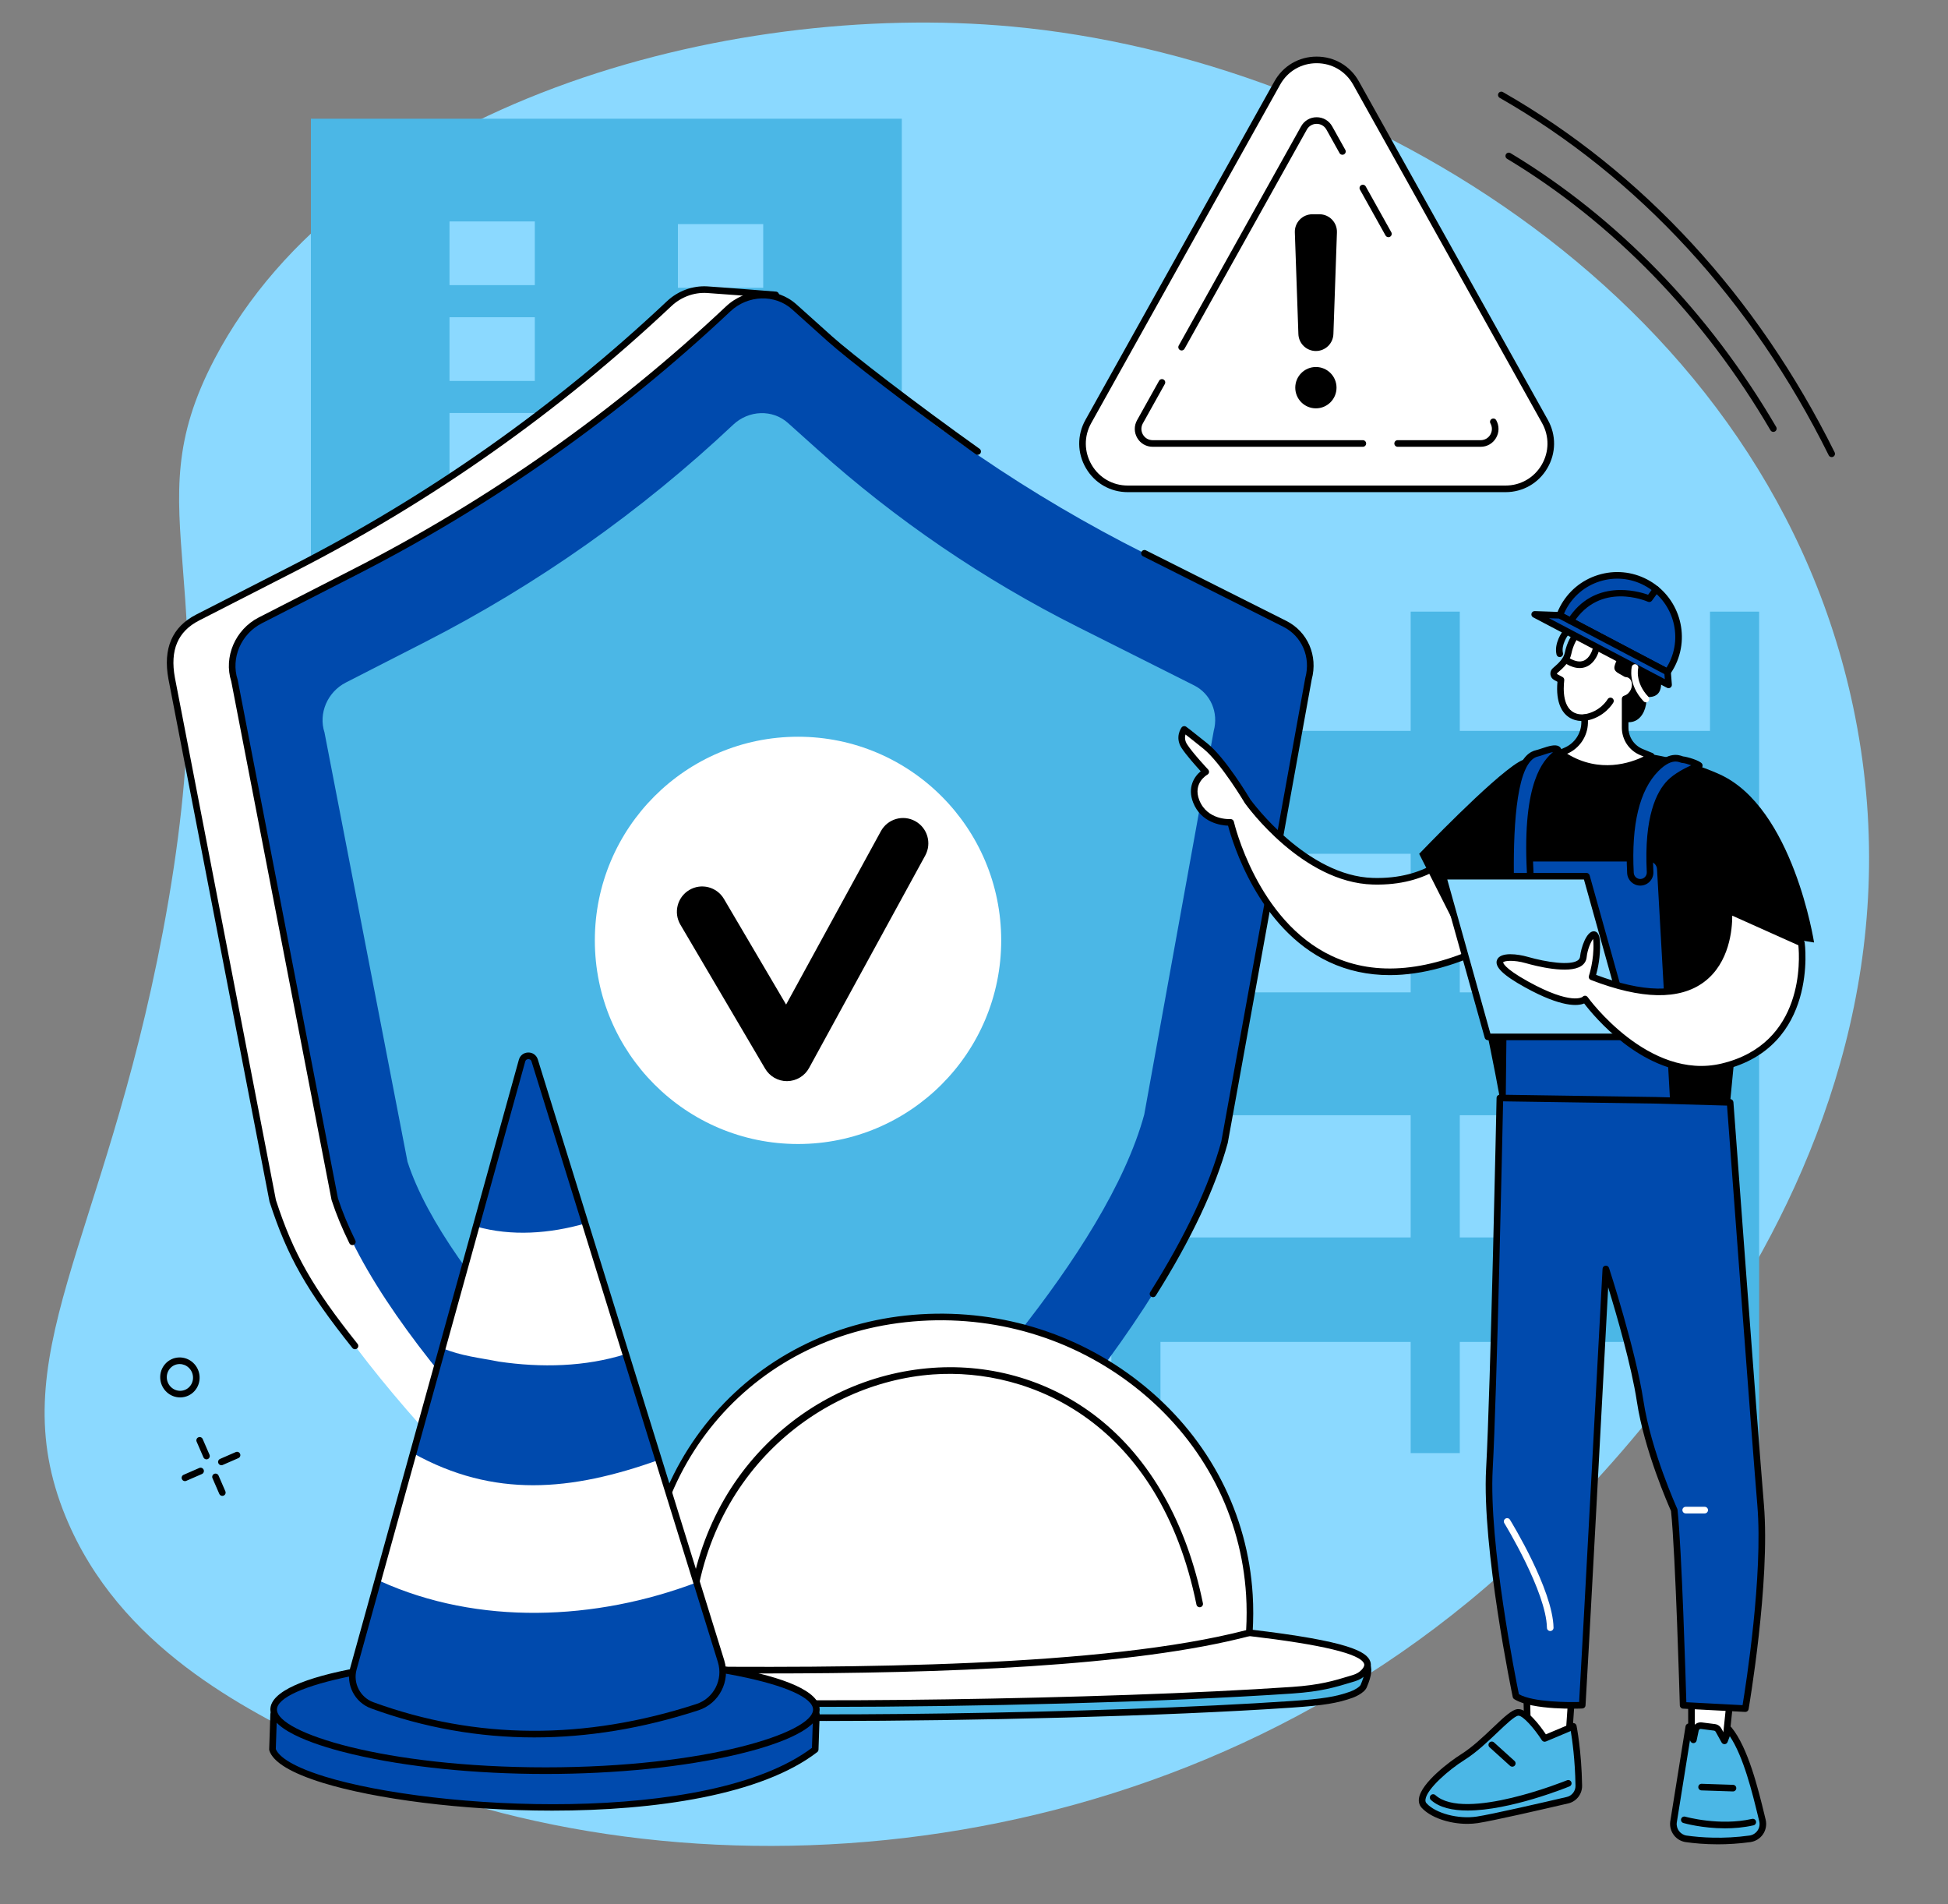 <?xml version="1.0" encoding="UTF-8" standalone="no"?><svg xmlns="http://www.w3.org/2000/svg" xmlns:xlink="http://www.w3.org/1999/xlink" fill="#000000" height="1910.8" preserveAspectRatio="xMidYMid meet" version="1" viewBox="289.7 312.4 1955.2 1910.8" width="1955.2" zoomAndPan="magnify"><rect x="289.7" y="312.4" width="1955.2" height="1910.8" fill="#808080" stroke="none"/><g><g id="change1_1"><path d="M 2151.719 1031.574 C 2069.316 613.691 1654.723 371.266 1305.551 339.055 C 1016.27 312.363 638.484 417.848 504.957 672.789 C 420.992 833.102 521.863 884.004 453.18 1247.254 C 393.73 1561.652 289.672 1674.199 355.625 1834.441 C 409.547 1965.449 535.57 2027.41 616.121 2067.02 C 933.609 2223.121 1415.938 2204.801 1763.168 1920.039 C 1844.414 1853.402 2244.918 1504.289 2151.719 1031.574" fill="#8bd9ff"/></g><g id="change2_1"><path d="M 2006.031 1770.559 L 2055.332 1770.559 L 2055.332 926.156 L 2006.031 926.156 L 2006.031 1770.559" fill="#4bb7e6"/></g><g id="change2_2"><path d="M 1705.594 1770.559 L 1754.891 1770.559 L 1754.891 926.152 L 1705.594 926.152 L 1705.594 1770.559" fill="#4bb7e6"/></g><g id="change2_3"><path d="M 1405.16 1770.559 L 1454.449 1770.559 L 1454.449 926.16 L 1405.16 926.16 L 1405.16 1770.559" fill="#4bb7e6"/></g><g id="change2_4"><path d="M 1422.441 1169.141 L 2030.688 1169.141 L 2030.688 1045.84 L 1422.441 1045.84 L 1422.441 1169.141" fill="#4bb7e6"/></g><g id="change2_5"><path d="M 1422.441 1431.508 L 2030.688 1431.508 L 2030.688 1308.215 L 1422.441 1308.215 L 1422.441 1431.508" fill="#4bb7e6"/></g><g id="change2_6"><path d="M 1425.848 1658.992 L 2034.094 1658.992 L 2034.094 1554.152 L 1425.848 1554.152 L 1425.848 1658.992" fill="#4bb7e6"/></g><g id="change2_7"><path d="M 601.75 1601.004 L 1194.848 1601.004 L 1194.848 431.531 L 601.75 431.531 L 601.75 1601.004" fill="#4bb7e6"/></g><g id="change1_2"><path d="M 740.867 598.527 L 826.488 598.527 L 826.488 534.609 L 740.867 534.609 L 740.867 598.527" fill="#8bd9ff"/></g><g id="change1_3"><path d="M 740.867 694.656 L 826.484 694.656 L 826.484 630.73 L 740.867 630.73 L 740.867 694.656" fill="#8bd9ff"/></g><g id="change1_4"><path d="M 740.871 790.758 L 826.492 790.758 L 826.492 726.836 L 740.871 726.836 L 740.871 790.758" fill="#8bd9ff"/></g><g id="change1_5"><path d="M 740.867 886.883 L 826.488 886.883 L 826.488 822.957 L 740.867 822.957 L 740.867 886.883" fill="#8bd9ff"/></g><g id="change1_6"><path d="M 740.867 983 L 826.488 983 L 826.488 919.078 L 740.867 919.078 L 740.867 983" fill="#8bd9ff"/></g><g id="change1_7"><path d="M 740.867 1079.109 L 826.488 1079.109 L 826.488 1015.191 L 740.867 1015.191 L 740.867 1079.109" fill="#8bd9ff"/></g><g id="change1_8"><path d="M 740.867 1175.23 L 826.488 1175.23 L 826.488 1111.309 L 740.867 1111.309 L 740.867 1175.23" fill="#8bd9ff"/></g><g id="change1_9"><path d="M 740.867 1271.352 L 826.488 1271.352 L 826.488 1207.43 L 740.867 1207.43 L 740.867 1271.352" fill="#8bd9ff"/></g><g id="change1_10"><path d="M 740.867 1367.461 L 826.488 1367.461 L 826.488 1303.539 L 740.867 1303.539 L 740.867 1367.461" fill="#8bd9ff"/></g><g id="change1_11"><path d="M 740.867 1463.578 L 826.488 1463.578 L 826.488 1399.66 L 740.867 1399.66 L 740.867 1463.578" fill="#8bd9ff"/></g><g id="change1_12"><path d="M 740.867 1559.699 L 826.488 1559.699 L 826.488 1495.781 L 740.867 1495.781 L 740.867 1559.699" fill="#8bd9ff"/></g><g id="change1_13"><path d="M 970.113 601.195 L 1055.734 601.195 L 1055.734 537.27 L 970.113 537.27 L 970.113 601.195" fill="#8bd9ff"/></g><g id="change1_14"><path d="M 970.113 697.312 L 1055.73 697.312 L 1055.73 633.391 L 970.113 633.391 L 970.113 697.312" fill="#8bd9ff"/></g><g id="change1_15"><path d="M 970.109 793.434 L 1055.73 793.434 L 1055.73 729.512 L 970.109 729.512 L 970.109 793.434" fill="#8bd9ff"/></g><g id="change1_16"><path d="M 970.109 889.555 L 1055.727 889.555 L 1055.727 825.633 L 970.109 825.633 L 970.109 889.555" fill="#8bd9ff"/></g><g id="change1_17"><path d="M 970.109 985.66 L 1055.73 985.66 L 1055.73 921.738 L 970.109 921.738 L 970.109 985.66" fill="#8bd9ff"/></g><g id="change1_18"><path d="M 970.109 1081.781 L 1055.73 1081.781 L 1055.73 1017.859 L 970.109 1017.859 L 970.109 1081.781" fill="#8bd9ff"/></g><g id="change1_19"><path d="M 970.109 1177.898 L 1055.73 1177.898 L 1055.73 1113.98 L 970.109 1113.98 L 970.109 1177.898" fill="#8bd9ff"/></g><g id="change1_20"><path d="M 970.109 1274.012 L 1055.73 1274.012 L 1055.73 1210.09 L 970.109 1210.09 L 970.109 1274.012" fill="#8bd9ff"/></g><g id="change1_21"><path d="M 970.109 1370.129 L 1055.73 1370.129 L 1055.73 1306.211 L 970.109 1306.211 L 970.109 1370.129" fill="#8bd9ff"/></g><g id="change1_22"><path d="M 970.109 1466.25 L 1055.73 1466.25 L 1055.73 1402.328 L 970.109 1402.328 L 970.109 1466.25" fill="#8bd9ff"/></g><g id="change1_23"><path d="M 970.109 1562.371 L 1055.73 1562.371 L 1055.73 1498.441 L 970.109 1498.441 L 970.109 1562.371" fill="#8bd9ff"/></g><g id="change3_1"><path d="M 1524.441 935.555 L 1382.512 864.258 C 1267.02 806.234 1160.051 733.332 1064.223 647.309 L 1068.312 608.328 C 1068.312 608.328 1009.82 603.695 999.332 603.09 C 985.926 602.32 972.07 607.035 961.348 617.129 C 848.801 723.039 722 812.465 585.023 882.516 L 488.105 932.074 C 465.586 943.59 456.609 963.895 461.992 993.07 L 563.434 1517.469 C 611.074 1664.18 819.84 1860.488 937.719 1962.68 C 959.164 1981.281 985.945 1990.352 1013 1990.188 C 1024.992 1990.109 1075.16 1986.031 1075.16 1986.031 C 1075.16 1986.031 1086.043 1970.711 1100.562 1956.551 C 1215.203 1844.699 1417.172 1629.398 1463.508 1459.859 L 1548.426 991.137 C 1554.547 968.727 1544.617 945.695 1524.441 935.555" fill="#ffffff"/></g><g id="change4_1"><path d="M 1012.273 1993.5 C 983.848 1993.5 956.629 1983.457 935.547 1965.188 C 934.168 1963.988 934.02 1961.898 935.215 1960.508 C 936.414 1959.129 938.508 1958.977 939.891 1960.18 C 959.762 1977.406 985.445 1986.867 1012.273 1986.867 C 1012.504 1986.867 1012.746 1986.867 1012.984 1986.867 C 1023.555 1986.809 1064.914 1983.527 1073.383 1982.848 C 1076.316 1978.859 1085.926 1966.199 1098.246 1954.176 C 1213.688 1841.559 1414.172 1627.527 1460.277 1459.117 L 1545.16 990.539 C 1545.184 990.445 1545.207 990.352 1545.23 990.258 C 1550.969 969.266 1541.801 947.992 1522.953 938.512 L 1381.027 867.215 C 1265.344 809.086 1158.004 735.938 1062.016 649.77 C 1061.223 649.059 1060.816 648.02 1060.934 646.961 L 1064.656 611.352 C 1052.035 610.359 1008.016 606.898 999.145 606.395 C 986.25 605.648 973.285 610.441 963.621 619.539 C 850.762 725.742 723.895 815.211 586.535 885.457 L 489.617 935.023 C 468.117 946.012 460.148 964.801 465.254 992.465 L 566.648 1516.637 C 584.152 1570.484 603.324 1604.234 648.586 1660.938 C 649.73 1662.367 649.496 1664.457 648.066 1665.598 C 646.637 1666.734 644.551 1666.508 643.406 1665.074 C 597.512 1607.578 578.09 1573.324 560.281 1518.484 C 560.238 1518.355 560.207 1518.227 560.18 1518.094 L 458.738 993.688 C 453.109 963.168 462.48 941.449 486.598 929.121 L 583.516 879.555 C 720.316 809.602 846.676 720.484 959.078 614.711 C 970.062 604.379 984.793 598.93 999.523 599.77 C 1009.934 600.379 1066.184 604.832 1068.574 605.02 C 1069.465 605.09 1070.285 605.52 1070.855 606.195 C 1071.426 606.887 1071.695 607.773 1071.605 608.668 L 1067.695 645.969 C 1162.934 731.246 1269.344 803.688 1384 861.289 L 1525.941 932.598 C 1547.598 943.48 1558.164 967.832 1551.668 991.859 L 1466.762 1460.445 C 1466.75 1460.547 1466.727 1460.637 1466.703 1460.727 C 1420.262 1630.668 1218.82 1845.797 1102.875 1958.918 C 1088.754 1972.699 1077.977 1987.797 1077.875 1987.949 C 1077.305 1988.746 1076.414 1989.25 1075.434 1989.328 C 1073.383 1989.496 1025.004 1993.418 1013.023 1993.5 C 1012.773 1993.5 1012.523 1993.5 1012.273 1993.5" fill="inherit"/></g><g id="change5_1"><path d="M 1579.23 938.383 L 1438.414 867.637 C 1323.809 810.059 1217.684 737.719 1122.59 652.375 L 1086.898 620.344 C 1068.328 603.676 1039.48 604.582 1020.52 622.43 C 908.848 727.516 783.035 816.238 647.121 885.75 L 550.961 934.926 C 528.617 946.352 517.523 972.258 525.051 995.434 L 625.699 1515.762 C 672.973 1661.32 882.352 1857.941 999.309 1959.34 C 1044.602 1998.602 1113.871 1995.102 1158.648 1951.418 C 1272.398 1840.441 1472.793 1626.82 1518.77 1458.602 L 1603.035 993.516 C 1609.098 971.281 1599.242 948.434 1579.23 938.383" fill="#004aad"/></g><g id="change2_8"><path d="M 1488.211 1000.156 L 1371.617 941.582 C 1276.742 893.922 1188.863 834.027 1110.145 763.363 L 1080.578 736.84 C 1065.207 723.039 1041.32 723.793 1025.617 738.562 C 933.16 825.578 828.992 899.035 716.461 956.586 L 636.84 997.301 C 618.344 1006.766 609.156 1028.219 615.391 1047.418 L 698.723 1478.211 C 737.863 1598.742 911.223 1761.531 1008.059 1845.492 C 1045.559 1877.992 1102.914 1875.09 1139.992 1838.93 C 1234.172 1747.039 1400.094 1570.172 1438.16 1430.891 L 1507.922 1045.824 C 1512.945 1027.41 1504.793 1008.488 1488.211 1000.156" fill="#4bb7e6"/></g><g id="change4_2"><path d="M 643.355 1561.828 C 642.133 1561.828 640.957 1561.16 640.379 1559.98 C 632.969 1544.93 626.969 1530.391 622.551 1516.777 C 622.508 1516.648 622.473 1516.52 622.449 1516.391 L 521.836 996.258 C 513.961 971.676 525.805 944.059 549.453 931.969 L 645.613 882.789 C 781.352 813.371 906.723 724.965 1018.25 620.016 C 1038.633 600.828 1069.102 599.91 1089.121 617.871 L 1124.812 649.906 C 1144.172 667.285 1208.305 716.781 1272.887 762.758 C 1274.379 763.828 1274.727 765.895 1273.668 767.387 C 1272.605 768.879 1270.543 769.227 1269.051 768.168 C 1204.273 722.051 1139.883 672.344 1120.383 654.836 L 1084.691 622.805 C 1067.543 607.418 1040.352 608.312 1022.789 624.844 C 910.809 730.223 784.926 818.992 648.633 888.699 L 552.469 937.867 C 531.629 948.535 521.195 972.84 528.203 994.418 C 528.246 994.547 528.277 994.672 528.305 994.812 L 628.914 1514.93 C 633.234 1528.18 639.09 1542.359 646.328 1557.059 C 647.137 1558.699 646.461 1560.688 644.816 1561.488 C 644.348 1561.73 643.848 1561.828 643.355 1561.828" fill="inherit"/></g><g id="change4_3"><path d="M 1518.766 1458.609 L 1518.785 1458.609 Z M 1446.965 1614.074 C 1446.363 1614.074 1445.75 1613.902 1445.207 1613.562 C 1443.652 1612.582 1443.191 1610.543 1444.164 1608.992 C 1479.375 1553.062 1503.387 1502.215 1515.523 1457.867 L 1599.77 992.93 C 1599.777 992.84 1599.809 992.75 1599.828 992.648 C 1605.512 971.84 1596.426 950.742 1577.734 941.348 L 1436.918 870.602 C 1435.27 869.777 1434.617 867.781 1435.43 866.152 C 1436.266 864.516 1438.242 863.855 1439.887 864.68 L 1580.707 935.422 C 1602.219 946.234 1612.707 970.406 1606.254 994.254 L 1522.027 1459.191 C 1522.008 1459.281 1521.988 1459.383 1521.957 1459.473 C 1509.648 1504.492 1485.379 1555.984 1449.773 1612.523 C 1449.145 1613.523 1448.07 1614.074 1446.965 1614.074" fill="inherit"/></g><g id="change3_2"><path d="M 1294.602 1256.051 C 1294.602 1368.898 1203.301 1460.391 1090.672 1460.391 C 978.039 1460.391 886.738 1368.898 886.738 1256.051 C 886.738 1143.191 978.039 1051.699 1090.672 1051.699 C 1203.301 1051.699 1294.602 1143.191 1294.602 1256.051" fill="#ffffff"/></g><g id="change4_4"><path d="M 1079.52 1397.301 C 1070.551 1397.301 1062.23 1392.551 1057.672 1384.789 L 972.609 1240.281 C 965.492 1228.18 969.504 1212.602 981.574 1205.461 C 993.648 1198.328 1009.199 1202.352 1016.32 1214.449 L 1078.711 1320.449 L 1173.852 1146.461 C 1180.578 1134.148 1196.012 1129.629 1208.289 1136.379 C 1220.578 1143.129 1225.09 1158.578 1218.352 1170.898 L 1101.77 1384.09 C 1097.391 1392.109 1089.051 1397.148 1079.922 1397.289 C 1079.789 1397.301 1079.648 1397.301 1079.52 1397.301" fill="inherit"/></g><g id="change2_9"><path d="M 942.008 2001.707 L 1543.234 1964.957 C 1643.273 1976.656 1675.395 1964.738 1658.445 2004.336 C 1656.875 2008.008 1650.059 2011.578 1646.309 2012.93 C 1630.777 2018.5 1616.242 2020.578 1586.301 2022.629 C 1402.645 2035.188 1062.078 2039.918 962.039 2032.719 C 946.734 2031.617 936.738 2016.156 942.008 2001.707" fill="#4bb7e6"/></g><g id="change4_5"><path d="M 944.488 2004.883 C 943.156 2010.203 944.07 2015.762 947.094 2020.441 C 950.5 2025.691 956.031 2028.973 962.273 2029.41 C 1058.078 2036.312 1396.875 2032.262 1586.059 2019.324 C 1617.289 2017.191 1630.555 2015.055 1645.176 2009.812 C 1649.254 2008.344 1654.492 2005.133 1655.395 2003.043 C 1659.496 1993.441 1660.426 1987.363 1658.309 1983.914 C 1654.145 1977.094 1636.406 1975.883 1607.008 1973.883 C 1589.988 1972.723 1568.801 1971.281 1543.137 1968.293 Z M 1119.105 2039.363 C 1049.945 2039.363 993.016 2038.273 961.797 2036.031 C 953.461 2035.434 946.074 2031.062 941.531 2024.043 C 936.977 2017.004 936.012 2008.453 938.887 2000.582 C 939.34 1999.344 940.48 1998.492 941.797 1998.402 L 1543.023 1961.652 C 1543.227 1961.641 1543.41 1961.652 1543.617 1961.672 C 1569.25 1964.672 1590.438 1966.113 1607.457 1967.273 C 1641.113 1969.562 1658 1970.711 1663.977 1980.453 C 1667.391 1986.043 1666.656 1993.582 1661.48 2005.652 C 1658.809 2011.891 1647.875 2015.883 1647.414 2016.043 C 1632.305 2021.473 1618.078 2023.781 1586.508 2025.941 C 1458.691 2034.672 1262.605 2039.363 1119.105 2039.363" fill="inherit"/></g><g id="change3_3"><path d="M 942.391 1987.57 L 1543.625 1950.82 C 1643.66 1962.52 1673.422 1974.41 1658.836 1990.199 C 1656.125 1993.129 1652.582 1995.168 1648.762 1996.328 C 1630.336 2001.918 1616.621 2006.449 1586.691 2008.488 C 1403.027 2021.047 1062.449 2025.781 962.426 2018.578 C 947.117 2017.48 937.125 2002.02 942.391 1987.57" fill="#ffffff"/></g><g id="change4_6"><path d="M 944.879 1990.738 C 943.547 1996.059 944.461 2001.629 947.484 2006.301 C 950.891 2011.559 956.422 2014.828 962.664 2015.281 C 1058.469 2022.168 1397.262 2018.121 1586.465 2005.191 C 1614.602 2003.258 1628.098 1999.148 1645.203 1993.949 L 1647.801 1993.16 C 1651.254 1992.109 1654.219 1990.309 1656.398 1987.949 C 1659.723 1984.352 1659.027 1982.461 1658.789 1981.828 C 1655.152 1971.988 1616.371 1962.68 1543.531 1954.148 Z M 1119.48 2025.219 C 1050.332 2025.219 993.406 2024.129 962.188 2021.891 C 953.852 2021.289 946.465 2016.922 941.922 2009.898 C 937.367 2002.871 936.406 1994.32 939.277 1986.441 C 939.73 1985.199 940.871 1984.352 942.188 1984.27 L 1543.418 1947.508 C 1543.613 1947.5 1543.809 1947.508 1544.004 1947.531 C 1644.281 1959.25 1661.418 1969.84 1664.996 1979.531 C 1666.562 1983.738 1665.305 1988.078 1661.266 1992.449 C 1658.289 1995.672 1654.301 1998.109 1649.723 1999.5 L 1647.133 2000.289 C 1629.629 2005.609 1615.797 2009.82 1586.914 2011.801 C 1459.09 2020.539 1262.988 2025.219 1119.48 2025.219" fill="inherit"/></g><g id="change3_4"><path d="M 1543.621 1950.82 C 1544.398 1938.379 1544.512 1925.77 1543.73 1913.012 C 1533.52 1745.32 1381.289 1624.328 1213.941 1634.559 C 1046.59 1644.789 927.484 1782.371 937.691 1950.059 C 938.469 1962.82 940.109 1975.32 942.391 1987.57 C 1192.98 1990.762 1414.34 1984.949 1543.621 1950.82" fill="#ffffff"/></g><g id="change4_7"><path d="M 1543.621 1950.82 L 1543.641 1950.82 Z M 945.164 1984.289 C 1148.578 1986.84 1398.84 1984.91 1540.449 1948.23 C 1541.121 1936.199 1541.109 1924.43 1540.422 1913.211 C 1535.59 1833.91 1498.379 1761.609 1435.648 1709.621 C 1373.84 1658.398 1295.172 1632.91 1214.141 1637.871 C 1048.211 1648.012 930.789 1782.141 941 1949.852 C 941.68 1960.969 943.078 1972.539 945.164 1984.289 Z M 1056.949 1991.68 C 1017.801 1991.68 979.285 1991.359 942.348 1990.891 C 940.77 1990.871 939.422 1989.73 939.133 1988.18 C 936.727 1975.25 935.133 1962.488 934.387 1950.262 C 929.387 1868.121 955.078 1790.281 1006.73 1731.078 C 1058.551 1671.699 1132.059 1636.238 1213.738 1631.25 C 1296.449 1626.199 1376.77 1652.211 1439.879 1704.512 C 1504.039 1757.68 1542.102 1831.66 1547.039 1912.809 C 1547.781 1925.039 1547.75 1937.898 1546.93 1951.031 C 1546.84 1952.449 1545.852 1953.66 1544.469 1954.031 C 1427.512 1984.898 1235.551 1991.68 1056.949 1991.68" fill="inherit"/></g><g id="change4_8"><path d="M 981.68 1953.73 C 981.621 1953.73 981.559 1953.73 981.496 1953.73 C 979.672 1953.629 978.27 1952.07 978.367 1950.238 C 982.426 1875.391 1010.469 1810.031 1059.48 1761.23 C 1104.238 1716.648 1163.16 1689.578 1225.379 1685.031 C 1285.871 1680.602 1344.93 1698.391 1391.672 1735.129 C 1444.289 1776.488 1480.738 1840.859 1497.07 1921.27 C 1497.43 1923.059 1496.27 1924.809 1494.48 1925.18 C 1492.699 1925.539 1490.941 1924.379 1490.57 1922.59 C 1453.602 1740.52 1324.859 1684.391 1225.871 1691.641 C 1112.691 1699.93 993.609 1791.539 984.984 1950.602 C 984.891 1952.359 983.43 1953.73 981.68 1953.73" fill="inherit"/></g><g id="change5_2"><path d="M 563.18 2068 L 564.359 2032.629 C 694.949 2075.07 897.312 2103.359 1109.09 2032.629 L 1107.91 2068 C 980.848 2165.852 580.828 2122.23 563.18 2068" fill="#004aad"/></g><g id="change4_9"><path d="M 566.516 2067.48 C 568.641 2072.988 577.984 2083.48 615.562 2095.102 C 725.773 2129.199 1001.07 2144.281 1104.648 2066.32 L 1105.621 2037.27 C 1010.379 2068.469 909.652 2082.301 806.156 2078.379 C 704.328 2074.52 620.84 2054.129 567.527 2037.129 Z M 843.961 2129.32 C 753.836 2129.32 665.535 2117.5 613.602 2101.43 C 581.855 2091.609 563.832 2080.711 560.031 2069.02 C 559.91 2068.66 559.855 2068.27 559.871 2067.891 L 561.051 2032.52 C 561.082 2031.48 561.605 2030.512 562.457 2029.922 C 563.309 2029.32 564.395 2029.16 565.383 2029.48 C 668.105 2062.859 875.199 2107.25 1108.039 2029.488 C 1109.059 2029.141 1110.199 2029.32 1111.07 2029.969 C 1111.941 2030.621 1112.43 2031.66 1112.398 2032.738 L 1111.219 2068.109 C 1111.191 2069.102 1110.719 2070.031 1109.93 2070.629 C 1054.102 2113.621 947.82 2129.32 843.961 2129.32" fill="inherit"/></g><g id="change5_3"><path d="M 1109.09 2027.922 C 1109.09 2057.219 987.734 2089.219 837.309 2089.219 C 686.887 2089.219 564.359 2057.219 564.359 2027.922 C 564.359 1998.621 686.301 1974.871 836.723 1974.871 C 987.145 1974.871 1109.09 1998.621 1109.09 2027.922" fill="#004aad"/></g><g id="change4_10"><path d="M 836.723 1978.191 C 678.168 1978.191 567.672 2004.398 567.672 2027.922 C 567.672 2051 675.215 2085.898 837.312 2085.898 C 998.699 2085.898 1105.77 2051 1105.77 2027.922 C 1105.77 2004.398 995.277 1978.191 836.723 1978.191 Z M 837.312 2092.531 C 766.426 2092.531 697.652 2085.52 643.664 2072.781 C 612.809 2065.5 561.047 2050 561.047 2027.922 C 561.047 1991.309 703.082 1971.559 836.723 1971.559 C 970.367 1971.559 1112.398 1991.309 1112.398 2027.922 C 1112.398 2050.02 1061.012 2065.512 1030.371 2072.781 C 976.703 2085.52 908.137 2092.531 837.312 2092.531" fill="inherit"/></g><g id="change5_4"><path d="M 989.777 2025.469 C 874.945 2062.859 766.281 2061.199 663.285 2023.641 C 648.391 2018.199 640.16 2002.199 644.406 1986.891 L 813.66 1376.738 C 815.43 1370.371 824.398 1370.23 826.359 1376.551 L 1013.41 1979.309 C 1019.379 1998.578 1008.93 2019.238 989.777 2025.469" fill="#004aad"/></g><g id="change3_5"><path d="M 988.898 1900.34 L 950.766 1777.449 C 862.664 1808.93 785.488 1815.789 704.402 1770.762 L 671.184 1898.988 C 769.754 1943.73 887.461 1938.75 988.898 1900.34" fill="#ffffff"/></g><g id="change3_6"><path d="M 917.789 1671.18 L 877.129 1540.148 C 841.492 1550.281 803.285 1553.301 767.512 1543.109 L 733.648 1665.18 C 751.609 1673.012 772.449 1675.148 790.371 1678.738 C 832.953 1685.012 877.141 1684.031 917.789 1671.18" fill="#ffffff"/></g><g id="change4_11"><path d="M 820.035 1375.199 C 820.02 1375.199 820.004 1375.199 819.988 1375.199 C 819.406 1375.211 817.469 1375.41 816.852 1377.629 L 647.602 1987.781 C 643.84 2001.328 651.23 2015.711 664.422 2020.531 C 767.656 2058.18 876.777 2058.781 988.75 2022.32 C 1006.039 2016.691 1015.68 1997.84 1010.238 1980.289 L 823.195 1377.531 C 822.527 1375.391 820.664 1375.199 820.035 1375.199 Z M 825.934 2055.859 C 770.074 2055.859 715.355 2046.16 662.148 2026.75 C 645.734 2020.762 636.535 2002.871 641.215 1986.012 L 810.465 1375.859 C 811.676 1371.5 815.371 1368.641 819.887 1368.57 C 824.336 1368.461 828.184 1371.25 829.523 1375.57 L 1016.57 1978.328 C 1023.078 1999.309 1011.52 2021.871 990.801 2028.621 L 989.777 2025.469 L 990.801 2028.621 C 935.043 2046.781 879.957 2055.859 825.934 2055.859" fill="inherit"/></g><g id="change3_7"><path d="M 1764.438 1153.191 C 1759.891 1152.84 1737.578 1198.617 1667.754 1196.691 C 1597.934 1194.781 1541.918 1116.5 1541.918 1116.5 C 1541.918 1116.5 1517.805 1075.746 1499.504 1061.012 C 1481.203 1046.281 1478.336 1044.348 1478.336 1044.348 C 1478.336 1044.348 1472.59 1052.004 1478.336 1061.012 C 1484.059 1070.031 1499.91 1086.895 1499.91 1086.895 C 1499.91 1086.895 1482.457 1096.496 1490.32 1116.5 C 1499.383 1139.48 1524.879 1137.637 1524.879 1137.637 C 1524.879 1137.637 1576.652 1367.305 1790.605 1258.168 L 1764.438 1153.191" fill="#ffffff"/></g><g id="change4_12"><path d="M 1524.887 1134.336 C 1526.414 1134.336 1527.77 1135.402 1528.121 1136.91 C 1528.34 1137.914 1551.402 1236.516 1626.504 1271.719 C 1670.984 1292.566 1724.867 1287.426 1786.738 1256.406 L 1762.512 1159.191 C 1762.18 1159.555 1761.852 1159.918 1761.531 1160.27 C 1750.469 1172.629 1724.535 1201.566 1667.66 1200.016 C 1597.004 1198.066 1541.539 1121.664 1539.219 1118.418 C 1539.16 1118.352 1539.105 1118.266 1539.062 1118.176 C 1538.82 1117.781 1515.043 1077.789 1497.422 1063.602 C 1487.746 1055.82 1482.43 1051.637 1479.566 1049.426 C 1478.875 1051.812 1478.656 1055.359 1481.133 1059.242 C 1486.637 1067.895 1502.156 1084.461 1502.32 1084.625 C 1503.023 1085.375 1503.344 1086.41 1503.18 1087.422 C 1503.023 1088.434 1502.398 1089.316 1501.496 1089.801 C 1500.91 1090.141 1486.734 1098.332 1493.414 1115.281 C 1501.473 1135.777 1524.402 1134.348 1524.645 1134.336 C 1524.719 1134.336 1524.809 1134.336 1524.887 1134.336 Z M 1684.504 1290.914 C 1662.73 1290.914 1642.422 1286.512 1623.645 1277.707 C 1552.602 1244.375 1526.57 1157.086 1522.297 1140.949 C 1514.934 1140.664 1495.199 1137.934 1487.242 1117.715 C 1481.273 1102.535 1488.363 1091.637 1494.867 1086.344 C 1490.07 1081.094 1479.988 1069.809 1475.527 1062.801 C 1468.648 1051.98 1475.387 1042.754 1475.684 1042.359 C 1476.738 1040.949 1478.73 1040.609 1480.184 1041.609 C 1480.305 1041.688 1483.375 1043.789 1501.582 1058.441 C 1519.777 1073.102 1542.883 1111.648 1544.676 1114.664 C 1547.074 1117.957 1601.672 1191.574 1667.836 1193.391 C 1721.707 1194.863 1746.152 1167.535 1756.59 1155.855 C 1760.375 1151.617 1762.16 1149.68 1764.691 1149.887 C 1766.109 1150 1767.301 1151.012 1767.641 1152.387 L 1793.816 1257.375 C 1794.191 1258.871 1793.484 1260.426 1792.109 1261.117 C 1753.199 1280.973 1717.203 1290.914 1684.504 1290.914" fill="inherit"/></g><g id="change4_13"><path d="M 2110.477 1258.172 C 2110.477 1258.172 2089.527 1122.664 2015.492 1089.32 C 1941.469 1055.969 1841.332 1060.617 1813.699 1077.27 C 1786.098 1093.918 1714.121 1169.211 1714.121 1169.211 L 1765.25 1270.293 C 1765.25 1270.293 1783.609 1350.98 1795.109 1414.223 C 1795.109 1414.223 1845.438 1569.191 1875.449 1557.352 C 1905.461 1545.512 1992.211 1495.523 2026.199 1418.613 L 2042.719 1247.383 L 2110.477 1258.172" fill="inherit"/></g><g id="change5_5"><path d="M 1969.27 1417.016 L 1956.184 1184.781 C 1956.098 1178.586 1951.062 1173.594 1944.875 1173.594 L 1811.535 1173.594 C 1805.324 1173.594 1800.285 1178.598 1800.215 1184.809 L 1797.641 1421.703 L 1969.27 1417.016" fill="#004aad"/></g><g id="change4_14"><path d="M 1811.523 1176.914 C 1807.168 1176.914 1803.574 1180.469 1803.523 1184.852 L 1800.984 1418.297 L 1965.766 1413.797 L 1952.875 1184.961 C 1952.816 1180.469 1949.223 1176.914 1944.875 1176.914 Z M 1797.633 1425.016 C 1796.758 1425.016 1795.926 1424.676 1795.309 1424.066 C 1794.668 1423.438 1794.305 1422.566 1794.316 1421.668 L 1796.906 1184.777 C 1796.988 1176.793 1803.551 1170.281 1811.523 1170.281 L 1944.875 1170.281 C 1952.84 1170.281 1959.398 1176.766 1959.496 1184.742 L 1972.578 1416.828 C 1972.625 1417.727 1972.312 1418.598 1971.707 1419.258 C 1971.102 1419.918 1970.254 1420.309 1969.359 1420.328 L 1797.727 1425.016 C 1797.691 1425.016 1797.668 1425.016 1797.633 1425.016" fill="inherit"/></g><g id="change5_6"><path d="M 1936.023 1197.77 C 1936.184 1197.77 1936.355 1197.77 1936.527 1197.758 C 1941.973 1197.477 1946.156 1192.824 1945.875 1187.379 C 1943.078 1132.824 1955.211 1108.535 1965.883 1097.754 C 1975.426 1088.098 1994.121 1080.969 1994.148 1080.945 C 1999.617 1081.191 1983.953 1074.957 1978.508 1074.727 C 1976.652 1074.641 1967.527 1068.016 1951.859 1083.828 C 1932.27 1103.629 1923.633 1138.812 1926.172 1188.387 C 1926.441 1193.684 1930.797 1197.77 1936.023 1197.77" fill="#004aad"/></g><g id="change4_15"><path d="M 1971.434 1076.594 C 1967.586 1076.594 1961.93 1078.371 1954.23 1086.156 C 1935.309 1105.262 1926.984 1139.609 1929.484 1188.215 C 1929.668 1191.711 1932.539 1194.457 1936.02 1194.457 L 1936.391 1194.445 C 1939.969 1194.262 1942.766 1191.172 1942.57 1187.543 C 1939.711 1131.785 1952.379 1106.672 1963.523 1095.414 C 1970.109 1088.77 1980.52 1083.359 1987.168 1080.332 C 1983.98 1079.191 1980.312 1078.113 1978.363 1078.027 C 1977.629 1078.004 1976.977 1077.77 1976.23 1077.512 C 1975.148 1077.133 1973.582 1076.594 1971.434 1076.594 Z M 1936.02 1201.09 C 1929.008 1201.09 1923.219 1195.586 1922.863 1188.559 C 1920.277 1138 1929.238 1101.988 1949.508 1081.496 C 1964.457 1066.402 1974.586 1069.922 1978.398 1071.246 C 1978.594 1071.32 1978.766 1071.379 1978.902 1071.43 C 1982.766 1071.738 1996.426 1075.609 1998.203 1079.031 C 1998.754 1080.086 1998.707 1081.547 1998.082 1082.551 C 1997.199 1083.914 1995.75 1084.207 1994.793 1084.258 C 1991.398 1085.629 1976.203 1092.031 1968.234 1100.086 C 1958.031 1110.387 1946.457 1133.871 1949.191 1187.211 C 1949.57 1194.48 1943.969 1200.699 1936.707 1201.066 C 1936.461 1201.078 1936.242 1201.09 1936.02 1201.09" fill="inherit"/></g><g id="change5_7"><path d="M 1815.672 1197.766 C 1815.867 1197.766 1816.047 1197.766 1816.242 1197.754 C 1821.68 1197.457 1825.824 1192.789 1825.551 1187.34 C 1819.598 1074.336 1854.957 1070.988 1853.773 1065.664 C 1852.602 1060.336 1837.875 1067.121 1832.551 1068.305 C 1825.402 1069.91 1804.84 1076.359 1805.84 1188.434 C 1805.887 1193.699 1810.473 1197.766 1815.672 1197.766" fill="#004aad"/></g><g id="change4_16"><path d="M 1848.453 1067.105 C 1845.492 1067.617 1841.078 1069.086 1838.848 1069.84 C 1836.648 1070.582 1834.73 1071.219 1833.273 1071.551 C 1812.508 1076.164 1808.691 1137.637 1809.145 1188.41 C 1809.168 1191.691 1812.168 1194.461 1815.676 1194.461 L 1816.055 1194.449 C 1819.645 1194.246 1822.422 1191.133 1822.23 1187.512 C 1817.398 1095.754 1839.496 1074.922 1848.453 1067.105 Z M 1815.676 1201.082 C 1808.484 1201.082 1802.582 1195.43 1802.512 1188.469 C 1801.578 1083.914 1818.801 1067.98 1831.836 1065.074 C 1832.953 1064.824 1834.789 1064.211 1836.738 1063.559 C 1844.668 1060.895 1850.586 1059.184 1854.289 1061.27 C 1855.691 1062.066 1856.66 1063.367 1857.012 1064.949 C 1857.66 1067.879 1855.52 1069.738 1853.25 1071.719 C 1846.039 1077.977 1824.109 1097.055 1828.852 1187.156 C 1829.227 1194.43 1823.656 1200.664 1816.418 1201.074 C 1816.168 1201.082 1815.926 1201.082 1815.676 1201.082" fill="inherit"/></g><g id="change1_24"><path d="M 1783.082 1352.887 L 1927.133 1352.887 L 1882.016 1191.652 L 1737.965 1191.652 L 1783.082 1352.887" fill="#8bd9ff"/></g><g id="change4_17"><path d="M 1785.598 1349.578 L 1922.766 1349.578 L 1879.508 1194.969 L 1742.328 1194.969 Z M 1927.133 1356.207 L 1783.086 1356.207 C 1781.594 1356.207 1780.289 1355.215 1779.898 1353.785 L 1734.773 1192.543 C 1734.5 1191.559 1734.691 1190.48 1735.328 1189.652 C 1735.957 1188.824 1736.93 1188.348 1737.957 1188.348 L 1882.02 1188.348 C 1883.5 1188.348 1884.805 1189.332 1885.207 1190.766 L 1930.32 1351.996 C 1930.605 1352.996 1930.391 1354.066 1929.777 1354.887 C 1929.148 1355.719 1928.176 1356.207 1927.133 1356.207" fill="inherit"/></g><g id="change3_8"><path d="M 2097.789 1258.688 L 2024.887 1226.035 C 2024.887 1226.035 2035.152 1349.816 1887.66 1292.656 C 1887.66 1292.656 1893.102 1276.746 1892.324 1258.164 C 1891.562 1239.586 1880.465 1257.566 1878.91 1272.668 C 1877.355 1287.766 1842.727 1281.637 1821.91 1275.688 C 1801.109 1269.734 1773.789 1273.637 1821.91 1300.234 C 1870.047 1326.836 1880.582 1314.965 1880.582 1314.965 C 1880.582 1314.965 1942.043 1401.145 2018.523 1382.836 C 2112.578 1360.316 2097.789 1258.688 2097.789 1258.688" fill="#ffffff"/></g><g id="change4_18"><path d="M 1880.621 1311.59 C 1880.684 1311.59 1880.75 1311.59 1880.812 1311.602 C 1881.824 1311.648 1882.695 1312.23 1883.281 1313.051 C 1883.875 1313.891 1944.371 1397.18 2017.742 1379.621 C 2101.062 1359.672 2096.043 1274.379 2094.707 1260.949 L 2028.355 1231.23 C 2028.383 1244.52 2025.762 1278.582 2000.043 1297.809 C 1975.504 1316.141 1937.301 1315.449 1886.445 1295.75 C 1884.785 1295.109 1883.941 1293.27 1884.512 1291.59 C 1884.562 1291.43 1889.742 1276 1889.004 1258.309 C 1888.938 1256.609 1888.781 1255.43 1888.625 1254.629 C 1886.379 1257.559 1882.992 1265.211 1882.203 1273.008 C 1881.824 1276.59 1880.008 1279.578 1876.934 1281.66 C 1864.203 1290.281 1830.895 1281.711 1821.004 1278.879 C 1809.027 1275.461 1799.438 1276.441 1798.414 1278.102 C 1798.426 1278.102 1798.074 1283.281 1823.508 1297.34 C 1867.395 1321.59 1878.129 1312.73 1878.23 1312.641 C 1878.855 1311.941 1879.684 1311.59 1880.621 1311.59 Z M 1996.656 1388.75 C 1936.121 1388.75 1889.508 1332.199 1879.711 1319.352 C 1873.441 1321.98 1857.262 1323.562 1820.305 1303.141 C 1798.113 1290.871 1789.484 1282.371 1792.289 1275.562 C 1795.727 1267.219 1813.766 1269.91 1822.82 1272.512 C 1842.352 1278.09 1865.516 1281.391 1873.234 1276.172 C 1874.676 1275.18 1875.441 1273.961 1875.609 1272.328 C 1876.52 1263.41 1882.035 1246.941 1889.312 1246.941 C 1889.367 1246.941 1889.418 1246.941 1889.457 1246.949 C 1895.18 1247.121 1895.516 1255.34 1895.633 1258.039 C 1896.219 1272.379 1893.285 1285.039 1891.715 1290.66 C 1938.844 1308.418 1973.934 1309.039 1996.07 1292.5 C 2024.918 1270.93 2021.609 1226.762 2021.57 1226.309 C 2021.48 1225.141 2022 1224.012 2022.957 1223.332 C 2023.918 1222.66 2025.164 1222.539 2026.23 1223.02 L 2099.129 1255.672 C 2100.168 1256.129 2100.895 1257.09 2101.062 1258.219 C 2101.207 1259.258 2115.168 1363.109 2019.285 1386.062 C 2011.566 1387.91 2004 1388.75 1996.656 1388.75" fill="inherit"/></g><g id="change4_19"><path d="M 1903.195 1027.566 C 1909.477 1033.328 1921.793 1040.387 1931.434 1035.527 C 1938.602 1031.902 1942.613 1022.527 1942.359 1011.781 C 1945.68 1012.062 1950.043 1011.82 1953.137 1009.062 C 1957.934 1004.824 1957.027 997.039 1956.848 991.918 C 1955.977 968.27 1969.691 964.645 1966.344 948.594 C 1963.699 935.98 1953.812 928.465 1951.977 927.062 C 1942.637 919.969 1936.316 922.254 1920.617 918.145 C 1894.215 911.207 1869.816 960.016 1880.078 969.258 C 1898.07 985.488 1884.488 1010.395 1903.195 1027.566" fill="inherit"/></g><g id="change3_9"><path d="M 1850.492 985.359 L 1851.531 984.465 C 1856.75 979.949 1862.184 974.719 1863.582 967.945 C 1869.484 939.168 1895.785 928.715 1896.992 955.141 C 1897.305 961.816 1921.613 961.469 1918.734 968.469 C 1911.207 986.723 1911.039 981.812 1921.66 988.539 C 1922.855 988.586 1924.051 988.848 1925.172 989.375 C 1930.617 991.918 1932.543 999.312 1929.473 1005.906 C 1927.621 1009.906 1924.336 1012.668 1920.836 1013.66 L 1920.836 1042.508 C 1920.836 1053.316 1927.371 1063.039 1937.344 1067.137 L 1947.066 1071.113 C 1947.066 1071.113 1901.758 1100.75 1855.77 1068.211 L 1861.91 1065.453 C 1872.719 1060.602 1879.805 1049.984 1880.188 1038.121 L 1880.234 1032.484 C 1877.141 1032.758 1874.141 1032.555 1871.383 1031.742 C 1858.52 1027.992 1854.254 1013.145 1856.438 994.68 L 1851.195 991.859 C 1848.758 990.543 1848.387 987.176 1850.492 985.359" fill="#ffffff"/></g><g id="change4_20"><path d="M 1850.488 985.367 L 1850.512 985.367 Z M 1862.633 1068.758 C 1895.492 1088.875 1926.762 1077.746 1939.422 1071.559 L 1936.094 1070.195 C 1924.824 1065.574 1917.535 1054.711 1917.535 1042.504 L 1917.535 1013.656 C 1917.535 1012.184 1918.504 1010.879 1919.93 1010.484 C 1922.656 1009.707 1925.098 1007.469 1926.488 1004.512 C 1928.773 999.582 1927.562 994.137 1923.781 992.379 C 1923.102 992.055 1922.348 991.875 1921.52 991.84 C 1920.945 991.816 1920.371 991.637 1919.883 991.324 C 1918.098 990.199 1916.625 989.41 1915.43 988.777 C 1908.082 984.84 1909.289 982.039 1912.895 973.734 C 1913.621 972.047 1914.496 970.027 1915.512 967.574 C 1914.223 966.566 1910.02 965.395 1907.438 964.664 C 1900.797 962.797 1893.949 960.871 1893.688 955.297 C 1893.531 951.824 1892.562 943.711 1886.984 943.27 C 1880.969 942.816 1870.316 951.551 1866.836 968.602 C 1865.207 976.477 1859.199 982.219 1853.695 986.969 L 1852.656 987.867 C 1852.441 988.059 1852.414 988.285 1852.426 988.441 C 1852.453 988.598 1852.523 988.801 1852.773 988.945 L 1858.016 991.758 C 1859.211 992.402 1859.895 993.719 1859.727 995.07 C 1858.699 1003.734 1857.871 1024.352 1872.316 1028.562 C 1874.578 1029.223 1877.148 1029.426 1879.938 1029.176 C 1880.871 1029.102 1881.805 1029.414 1882.488 1030.047 C 1883.168 1030.684 1883.562 1031.578 1883.551 1032.512 L 1883.504 1038.148 C 1883.086 1051.266 1875.152 1063.133 1863.27 1068.484 Z M 1902.242 1086.672 C 1887.523 1086.672 1870.688 1082.832 1853.863 1070.926 C 1852.895 1070.23 1852.355 1069.082 1852.477 1067.887 C 1852.594 1066.711 1853.324 1065.684 1854.414 1065.191 L 1860.551 1062.43 C 1870.137 1058.121 1876.539 1048.535 1876.875 1038.004 L 1876.887 1035.898 C 1874.625 1035.828 1872.473 1035.504 1870.461 1034.918 C 1857.344 1031.102 1851.004 1017.172 1852.906 996.543 L 1849.629 994.773 C 1847.52 993.637 1846.109 991.539 1845.848 989.16 C 1845.582 986.777 1846.516 984.422 1848.324 982.852 L 1849.363 981.957 C 1854.043 977.91 1859.141 973.113 1860.324 967.285 C 1864.406 947.375 1877.688 935.887 1887.5 936.664 C 1890.312 936.891 1899.516 938.84 1900.305 954.828 C 1901.227 956.039 1906.406 957.484 1909.219 958.273 C 1914.988 959.902 1919.965 961.301 1921.711 964.867 C 1922.453 966.387 1922.477 968.074 1921.797 969.727 C 1920.695 972.395 1919.75 974.574 1918.984 976.367 C 1917.977 978.676 1917.02 980.867 1916.746 981.922 C 1917.188 982.195 1917.906 982.578 1918.566 982.926 C 1919.691 983.535 1921.066 984.266 1922.719 985.293 C 1924.082 985.449 1925.387 985.809 1926.582 986.371 C 1933.668 989.676 1936.324 999.066 1932.492 1007.312 C 1930.676 1011.203 1927.707 1014.254 1924.164 1015.941 L 1924.164 1042.504 C 1924.164 1051.992 1929.824 1060.465 1938.609 1064.066 L 1948.324 1068.051 C 1949.473 1068.508 1950.25 1069.574 1950.371 1070.805 C 1950.492 1072.027 1949.918 1073.211 1948.887 1073.891 C 1948.574 1074.082 1928.855 1086.672 1902.242 1086.672" fill="inherit"/></g><g id="change4_21"><path d="M 1880.23 1035.797 C 1878.637 1035.797 1877.219 1034.613 1876.961 1032.973 C 1876.691 1031.18 1877.922 1029.469 1879.738 1029.199 C 1895.711 1026.738 1902.938 1014.637 1903.23 1014.121 C 1904.156 1012.551 1906.172 1012 1907.766 1012.914 C 1909.348 1013.828 1909.887 1015.844 1908.984 1017.422 C 1908.621 1018.055 1899.965 1032.797 1880.746 1035.75 C 1880.582 1035.773 1880.406 1035.797 1880.23 1035.797" fill="inherit"/></g><g id="change5_8"><path d="M 1855.238 929.812 C 1856.129 927.449 1857.16 925.102 1858.355 922.805 C 1874.172 892.629 1911.402 881.008 1941.527 896.863 C 1971.641 912.703 1983.238 950.02 1967.434 980.195 C 1966.215 982.496 1964.879 984.672 1963.441 986.754 L 1855.238 929.812" fill="#004aad"/></g><g id="change4_22"><path d="M 1859.434 928.27 L 1962.328 982.418 C 1963.109 981.16 1963.828 979.918 1964.488 978.664 C 1979.434 950.137 1968.438 914.762 1939.996 899.793 C 1926.223 892.539 1910.449 891.102 1895.602 895.723 C 1880.715 900.352 1868.539 910.52 1861.297 924.344 C 1860.641 925.598 1860.016 926.902 1859.434 928.27 Z M 1963.438 990.062 C 1962.926 990.062 1962.391 989.938 1961.902 989.684 L 1853.703 932.742 C 1852.227 931.961 1851.559 930.207 1852.141 928.648 C 1853.117 926.051 1854.227 923.562 1855.434 921.273 C 1863.492 905.875 1877.059 894.551 1893.637 889.395 C 1910.168 884.25 1927.734 885.848 1943.07 893.93 C 1974.762 910.594 1987.004 949.992 1970.363 981.734 C 1969.145 984.062 1967.766 986.32 1966.168 988.633 C 1965.535 989.562 1964.5 990.062 1963.438 990.062" fill="inherit"/></g><g id="change5_9"><path d="M 1964.445 999.648 L 1963.441 986.75 L 1855.242 929.809 L 1830.055 928.926 L 1964.445 999.648" fill="#004aad"/></g><g id="change4_23"><path d="M 1844.414 932.758 L 1960.664 993.93 L 1960.277 988.836 L 1854.363 933.098 Z M 1964.43 1002.973 C 1963.898 1002.973 1963.379 1002.84 1962.895 1002.598 L 1828.492 931.867 C 1827.141 931.152 1826.441 929.586 1826.84 928.086 C 1827.234 926.59 1828.625 925.551 1830.156 925.625 L 1855.352 926.504 C 1855.848 926.52 1856.332 926.652 1856.777 926.879 L 1964.973 983.828 C 1965.988 984.359 1966.652 985.359 1966.734 986.496 L 1967.738 999.398 C 1967.832 1000.605 1967.266 1001.766 1966.254 1002.43 C 1965.711 1002.781 1965.07 1002.973 1964.43 1002.973" fill="inherit"/></g><g id="change3_10"><path d="M 1941.777 1017.172 C 1942.59 1017.172 1943.398 1016.887 1944.031 1016.277 C 1945.355 1015.023 1945.406 1012.934 1944.164 1011.609 C 1930.57 997.242 1933.898 983.156 1933.934 983.016 C 1934.391 981.246 1933.316 979.457 1931.547 979.016 C 1929.781 978.574 1927.992 979.648 1927.551 981.414 C 1927.371 982.129 1923.348 999.172 1939.391 1016.145 C 1940.035 1016.836 1940.906 1017.172 1941.777 1017.172" fill="#ffffff"/></g><g id="change4_24"><path d="M 1866.184 938.887 C 1865.559 938.887 1864.949 938.719 1864.383 938.359 C 1862.848 937.375 1862.402 935.324 1863.387 933.789 C 1889.41 893.102 1933.004 905.34 1943.887 909.215 L 1949.32 901.836 C 1950.398 900.359 1952.465 900.039 1953.953 901.117 C 1955.414 902.211 1955.738 904.285 1954.66 905.762 L 1947.734 915.18 C 1946.824 916.426 1945.145 916.871 1943.73 916.246 C 1941.773 915.383 1895.641 895.672 1868.965 937.352 C 1868.344 938.348 1867.262 938.887 1866.184 938.887" fill="inherit"/></g><g id="change3_11"><path d="M 1891.16 965.238 C 1891.16 965.238 1884.984 988.246 1863.324 975.75 L 1891.16 965.238" fill="#ffffff"/></g><g id="change4_25"><path d="M 1875.168 982.789 C 1870.996 982.789 1866.473 981.406 1861.66 978.629 C 1860.09 977.711 1859.535 975.688 1860.453 974.105 C 1861.371 972.516 1863.395 971.969 1864.973 972.887 C 1870.613 976.129 1875.426 976.965 1879.285 975.363 C 1885.551 972.77 1887.922 964.457 1887.945 964.379 C 1888.422 962.609 1890.234 961.562 1892 962.027 C 1893.781 962.504 1894.824 964.332 1894.359 966.098 C 1894.223 966.562 1891.164 977.617 1881.828 981.488 C 1879.727 982.359 1877.492 982.789 1875.168 982.789" fill="inherit"/></g><g id="change3_12"><path d="M 1860.906 947.73 C 1860.906 947.73 1852.836 958.383 1855.199 968.453 L 1860.906 947.73" fill="#ffffff"/></g><g id="change4_26"><path d="M 1855.195 971.762 C 1853.684 971.762 1852.324 970.73 1851.969 969.211 C 1849.281 957.758 1857.895 946.215 1858.262 945.734 C 1859.371 944.273 1861.441 943.984 1862.906 945.094 C 1864.367 946.195 1864.656 948.277 1863.547 949.727 C 1863.441 949.867 1856.453 959.316 1858.422 967.688 C 1858.832 969.473 1857.734 971.258 1855.949 971.68 C 1855.699 971.738 1855.445 971.762 1855.195 971.762" fill="inherit"/></g><g id="change3_13"><path d="M 2026.254 2017.148 L 2021.043 2066.969 L 1987.418 2070.91 L 1987.418 2011.84 L 2026.254 2017.148" fill="#ffffff"/></g><g id="change4_27"><path d="M 1990.727 2015.641 L 1990.727 2067.188 L 2018.023 2063.98 L 2022.617 2019.988 Z M 1987.414 2074.23 C 1986.605 2074.23 1985.836 2073.93 1985.223 2073.391 C 1984.516 2072.758 1984.117 2071.859 1984.117 2070.91 L 1984.117 2011.84 C 1984.117 2010.891 1984.527 2009.98 1985.234 2009.348 C 1985.957 2008.719 1986.906 2008.43 1987.875 2008.559 L 2026.703 2013.859 C 2028.484 2014.102 2029.742 2015.711 2029.555 2017.488 L 2024.336 2067.309 C 2024.176 2068.848 2022.969 2070.078 2021.422 2070.258 L 1987.812 2074.211 C 1987.676 2074.219 1987.551 2074.23 1987.414 2074.23" fill="inherit"/></g><g id="change2_10"><path d="M 1982.137 2157.641 C 1996.133 2159.621 2019.117 2161.348 2046.086 2157.609 C 2054.922 2156.391 2060.777 2147.801 2058.652 2139.109 C 2052.711 2114.93 2042.48 2069.047 2024.922 2047.789 L 2020.559 2059.32 L 2014.527 2048.457 C 2013.707 2046.977 2012.227 2045.969 2010.535 2045.758 L 1997.336 2044.078 C 1994.59 2043.73 1992.012 2045.559 1991.441 2048.289 L 1989.344 2058.289 L 1984.742 2045.16 L 1969.395 2140.777 C 1968.332 2148.949 1973.984 2156.488 1982.137 2157.641" fill="#4bb7e6"/></g><g id="change4_28"><path d="M 1982.594 2154.359 C 1996.809 2156.359 2019.289 2157.988 2045.629 2154.328 C 2048.93 2153.867 2051.895 2152.039 2053.754 2149.289 C 2055.641 2146.5 2056.234 2143.168 2055.426 2139.906 L 2054.16 2134.688 C 2048.652 2112.027 2039.742 2075.258 2025.883 2054.629 L 2023.656 2060.488 C 2023.199 2061.699 2022.086 2062.527 2020.793 2062.629 C 2019.516 2062.719 2018.289 2062.059 2017.656 2060.926 L 2011.645 2050.066 C 2011.312 2049.508 2010.758 2049.129 2010.125 2049.047 L 1996.922 2047.367 C 1995.887 2047.238 1994.91 2047.938 1994.684 2048.969 L 1992.594 2058.969 C 1992.289 2060.43 1991.051 2061.5 1989.57 2061.598 C 1988.102 2061.688 1986.723 2060.789 1986.215 2059.387 L 1985.949 2058.598 L 1972.672 2141.309 C 1971.848 2147.566 1976.293 2153.469 1982.594 2154.359 Z M 2013.922 2163.129 C 2000.984 2163.129 1989.961 2162.09 1981.672 2160.918 C 1971.785 2159.527 1964.812 2150.297 1966.102 2140.348 L 1981.48 2044.629 C 1981.723 2043.129 1982.949 2041.988 1984.457 2041.859 C 1985.949 2041.727 1987.367 2042.629 1987.875 2044.059 L 1988.633 2046.207 C 1990.062 2042.598 1993.824 2040.289 1997.758 2040.797 L 2010.961 2042.469 C 2013.68 2042.816 2016.098 2044.457 2017.43 2046.859 L 2019.984 2051.469 L 2021.82 2046.617 C 2022.238 2045.508 2023.211 2044.719 2024.375 2044.52 C 2025.555 2044.328 2026.73 2044.77 2027.477 2045.68 C 2044.324 2066.09 2054.512 2108.051 2060.602 2133.117 L 2061.867 2138.316 C 2063.105 2143.359 2062.145 2148.719 2059.234 2153.008 C 2056.324 2157.309 2051.691 2160.18 2046.539 2160.898 C 2034.793 2162.52 2023.793 2163.129 2013.922 2163.129" fill="inherit"/></g><g id="change4_29"><path d="M 2021.074 2147.102 C 1998.371 2147.102 1980.363 2142.051 1979.328 2141.75 C 1977.566 2141.25 1976.547 2139.41 1977.051 2137.66 C 1977.555 2135.902 1979.379 2134.883 1981.145 2135.383 C 1981.496 2135.48 2015.66 2145.043 2048.223 2137.613 C 2050.012 2137.199 2051.789 2138.32 2052.191 2140.102 C 2052.594 2141.891 2051.484 2143.66 2049.711 2144.07 C 2039.938 2146.301 2030.129 2147.102 2021.074 2147.102" fill="inherit"/></g><g id="change4_30"><path d="M 2029.098 2110.059 C 2029.059 2110.059 2029.023 2110.059 2028.984 2110.059 L 1997.477 2109.02 C 1995.641 2108.961 1994.207 2107.43 1994.27 2105.602 C 1994.332 2103.77 1995.777 2102.359 1997.688 2102.391 L 2029.207 2103.438 C 2031.031 2103.5 2032.465 2105.031 2032.402 2106.859 C 2032.352 2108.648 2030.879 2110.059 2029.098 2110.059" fill="inherit"/></g><g id="change3_14"><path d="M 1868.797 1990.621 L 1863.75 2063.32 L 1823.301 2063.32 L 1821.422 1990.621 L 1868.797 1990.621" fill="#ffffff"/></g><g id="change4_31"><path d="M 1826.535 2060.012 L 1860.672 2060.012 L 1865.242 1993.93 L 1824.824 1993.93 Z M 1863.762 2066.641 L 1823.309 2066.641 C 1821.504 2066.641 1820.035 2065.199 1820 2063.41 L 1818.117 1990.711 C 1818.094 1989.812 1818.426 1988.949 1819.059 1988.312 C 1819.68 1987.672 1820.539 1987.309 1821.426 1987.309 L 1868.805 1987.309 C 1869.723 1987.309 1870.594 1987.691 1871.215 1988.359 C 1871.848 1989.031 1872.168 1989.93 1872.102 1990.852 L 1867.07 2063.551 C 1866.941 2065.289 1865.496 2066.641 1863.762 2066.641" fill="inherit"/></g><g id="change2_11"><path d="M 1874.332 2104.359 C 1874.434 2111.238 1869.742 2117.281 1863.062 2118.84 C 1839.809 2124.258 1787.43 2136.34 1772.48 2138.57 C 1753.078 2141.457 1729.242 2135.508 1719.008 2124.141 C 1708.762 2112.77 1741.949 2085.629 1757.703 2075.758 C 1781.105 2061.09 1803.586 2032.09 1813.016 2030.789 C 1822.434 2029.488 1840.039 2056.887 1840.039 2056.887 L 1868.801 2044.777 C 1868.801 2044.777 1873.812 2069.48 1874.332 2104.359" fill="#4bb7e6"/></g><g id="change4_32"><path d="M 1813.77 2034.047 C 1813.68 2034.047 1813.562 2034.059 1813.473 2034.07 C 1809.797 2034.578 1801.168 2042.789 1792.805 2050.73 C 1782.781 2060.27 1771.41 2071.07 1759.465 2078.559 C 1744.062 2088.207 1721.957 2107.289 1720.457 2118.008 C 1720.16 2120.18 1720.883 2121.277 1721.473 2121.918 C 1730.629 2132.078 1753.301 2138.078 1771.988 2135.289 C 1786.895 2133.059 1840.117 2120.789 1862.305 2115.609 C 1867.43 2114.41 1871.094 2109.707 1871.016 2104.406 C 1870.633 2078.289 1867.66 2057.746 1866.277 2049.438 L 1841.328 2059.938 C 1839.828 2060.566 1838.113 2060.027 1837.25 2058.676 C 1829.484 2046.59 1818.367 2034.047 1813.77 2034.047 Z M 1762.391 2142.598 C 1744.211 2142.598 1725.445 2136.23 1716.539 2126.359 C 1714.305 2123.879 1713.395 2120.68 1713.891 2117.09 C 1716.113 2101.18 1745.734 2079.34 1755.941 2072.949 C 1767.332 2065.809 1778.438 2055.25 1788.242 2045.93 C 1800.074 2034.668 1807.043 2028.27 1812.562 2027.508 C 1822.297 2026.168 1835.59 2044.25 1841.293 2052.77 L 1867.512 2041.727 C 1868.434 2041.34 1869.48 2041.387 1870.355 2041.848 C 1871.234 2042.316 1871.855 2043.148 1872.051 2044.117 C 1872.109 2044.367 1877.133 2069.527 1877.648 2104.309 C 1877.777 2112.699 1871.957 2120.168 1863.812 2122.066 C 1841.547 2127.258 1788.117 2139.578 1772.965 2141.84 C 1769.523 2142.359 1765.961 2142.598 1762.391 2142.598" fill="inherit"/></g><g id="change4_33"><path d="M 1762.715 2129.219 C 1747.691 2129.219 1734.438 2126.359 1725.926 2118.648 C 1724.562 2117.43 1724.469 2115.328 1725.695 2113.969 C 1726.91 2112.609 1729.016 2112.508 1730.371 2113.738 C 1759.871 2140.438 1861.484 2099.281 1862.516 2098.859 C 1864.211 2098.168 1866.148 2098.98 1866.836 2100.668 C 1867.523 2102.367 1866.711 2104.301 1865.027 2104.988 C 1861.816 2106.309 1805.219 2129.219 1762.715 2129.219" fill="inherit"/></g><g id="change4_34"><path d="M 1807.578 2085.23 C 1806.777 2085.23 1805.988 2084.949 1805.344 2084.379 L 1784.777 2065.777 C 1783.422 2064.547 1783.32 2062.457 1784.543 2061.098 C 1785.766 2059.738 1787.867 2059.637 1789.223 2060.859 L 1809.801 2079.457 C 1811.145 2080.688 1811.258 2082.777 1810.023 2084.141 C 1809.379 2084.859 1808.477 2085.23 1807.578 2085.23" fill="inherit"/></g><g id="change5_10"><path d="M 2026.207 1418.609 C 2026.207 1418.609 2050.27 1743.949 2056.828 1822.398 C 2063.383 1900.859 2041.484 2026.969 2041.484 2026.969 L 1979.039 2023.68 C 1979.039 2023.68 1974.762 1870.348 1970.141 1827.758 C 1970.141 1827.758 1943.758 1770.039 1935.938 1718.559 C 1928.125 1667.07 1901.492 1585.75 1901.492 1585.75 C 1901.492 1585.75 1879.871 1991.641 1877.781 2023.527 C 1877.781 2023.527 1828.828 2025.707 1811.273 2014.641 C 1811.273 2014.641 1780.168 1866.637 1784.637 1786.117 C 1789.094 1705.598 1795.117 1414.219 1795.117 1414.219 L 1952 1416.535 L 2026.207 1418.609" fill="#004aad"/></g><g id="change4_35"><path d="M 1982.281 2020.539 L 2038.699 2023.508 C 2041.895 2004.207 2059.43 1893.258 2053.523 1822.68 C 2047.371 1749.109 2025.566 1454.809 2023.117 1421.84 L 1951.902 1419.848 L 1798.359 1417.578 C 1797.688 1450.027 1792.098 1711.258 1787.938 1786.309 C 1783.781 1861.277 1811.051 1997.098 1814.223 2012.531 C 1829.07 2020.707 1864.227 2020.547 1874.66 2020.309 C 1877.578 1972.168 1897.977 1589.527 1898.18 1585.578 C 1898.27 1583.977 1899.473 1582.68 1901.059 1582.469 C 1902.633 1582.246 1904.141 1583.199 1904.648 1584.719 C 1904.914 1585.539 1931.449 1666.887 1939.211 1718.059 C 1946.879 1768.48 1972.883 1825.809 1973.137 1826.387 C 1973.289 1826.707 1973.379 1827.047 1973.43 1827.41 C 1977.664 1866.297 1981.633 1998.68 1982.281 2020.539 Z M 2041.488 2030.289 C 2041.426 2030.289 2041.375 2030.281 2041.312 2030.281 L 1978.867 2026.988 C 1977.145 2026.898 1975.789 2025.5 1975.738 2023.777 C 1975.699 2022.25 1971.438 1871.328 1966.898 1828.637 C 1964.289 1822.848 1940.07 1767.867 1932.668 1719.047 C 1927.152 1682.758 1912.039 1630.938 1903.824 1604.207 C 1899.59 1683.699 1882.891 1996.09 1881.09 2023.738 C 1880.988 2025.43 1879.621 2026.758 1877.934 2026.84 C 1875.891 2026.93 1827.727 2028.93 1809.504 2017.449 C 1808.746 2016.969 1808.211 2016.199 1808.023 2015.32 C 1807.719 2013.84 1776.883 1865.969 1781.32 1785.938 C 1785.734 1706.387 1791.742 1417.059 1791.805 1414.148 C 1791.844 1412.336 1793.316 1410.898 1795.113 1410.898 C 1795.129 1410.898 1795.141 1410.898 1795.164 1410.898 L 1952.039 1413.219 L 2026.301 1415.297 C 2028 1415.348 2029.383 1416.668 2029.52 1418.367 C 2029.75 1421.617 2053.648 1744.578 2060.129 1822.129 C 2066.645 1900.098 2044.965 2026.27 2044.762 2027.539 C 2044.469 2029.129 2043.086 2030.289 2041.488 2030.289" fill="inherit"/></g><g id="change3_15"><path d="M 2000.711 1831.07 L 1981.617 1831.07 C 1979.789 1831.07 1978.312 1829.578 1978.312 1827.75 C 1978.312 1825.922 1979.789 1824.441 1981.617 1824.441 L 2000.711 1824.441 C 2002.543 1824.441 2004.02 1825.922 2004.02 1827.75 C 2004.02 1829.578 2002.543 1831.07 2000.711 1831.07" fill="#ffffff"/></g><g id="change3_16"><path d="M 1845.672 1949.109 C 1843.867 1949.109 1842.383 1947.672 1842.359 1945.859 C 1841.691 1909.762 1800.016 1841.562 1799.594 1840.883 C 1798.641 1839.32 1799.129 1837.281 1800.684 1836.32 C 1802.238 1835.363 1804.277 1835.84 1805.23 1837.402 C 1807 1840.262 1848.293 1907.852 1848.973 1945.742 C 1849.008 1947.57 1847.555 1949.082 1845.727 1949.109 C 1845.707 1949.109 1845.684 1949.109 1845.672 1949.109" fill="#ffffff"/></g><g id="change3_17"><path d="M 1840.375 735.352 L 1650.773 395.758 C 1633.469 364.766 1588.957 364.766 1571.652 395.758 L 1382.047 735.352 C 1365.137 765.641 1386.984 802.945 1421.594 802.945 L 1800.816 802.945 C 1835.438 802.945 1857.289 765.641 1840.375 735.352" fill="#ffffff"/></g><g id="change4_36"><path d="M 1611.211 375.828 C 1595.785 375.828 1582.086 383.879 1574.559 397.371 L 1384.941 736.977 C 1377.57 750.18 1377.738 765.84 1385.387 778.887 C 1393.02 791.883 1406.562 799.633 1421.598 799.633 L 1800.828 799.633 C 1815.859 799.633 1829.402 791.883 1837.039 778.887 C 1844.688 765.84 1844.855 750.18 1837.484 736.977 L 1647.879 397.371 C 1640.336 383.879 1626.637 375.828 1611.211 375.828 Z M 1800.828 806.262 L 1421.598 806.262 C 1404.184 806.262 1388.512 797.281 1379.688 782.234 C 1370.824 767.148 1370.613 749.016 1379.152 733.75 L 1568.766 394.141 C 1577.484 378.52 1593.355 369.199 1611.211 369.199 C 1629.07 369.199 1644.938 378.52 1653.66 394.141 L 1843.273 733.75 C 1851.797 749.016 1851.602 767.148 1842.738 782.234 C 1833.914 797.281 1818.238 806.262 1800.828 806.262" fill="inherit"/></g><g id="change4_37"><path d="M 1475.672 664.09 C 1475.129 664.09 1474.582 663.965 1474.074 663.672 C 1472.473 662.781 1471.902 660.766 1472.789 659.164 L 1595.59 439.227 C 1598.805 433.477 1604.633 430.047 1611.211 430.047 C 1617.777 430.047 1623.617 433.477 1626.832 439.227 L 1639.973 462.773 C 1640.863 464.371 1640.305 466.391 1638.703 467.281 C 1637.105 468.168 1635.086 467.609 1634.184 466.012 L 1621.039 442.453 C 1619.02 438.836 1615.352 436.676 1611.211 436.676 C 1607.07 436.676 1603.402 438.836 1601.371 442.453 L 1478.582 662.402 C 1477.973 663.48 1476.844 664.09 1475.672 664.09" fill="inherit"/></g><g id="change4_38"><path d="M 1683.25 550.395 C 1682.082 550.395 1680.953 549.781 1680.348 548.688 L 1654.684 502.711 C 1653.785 501.113 1654.363 499.098 1655.961 498.203 C 1657.559 497.316 1659.574 497.883 1660.469 499.48 L 1686.137 545.453 C 1687.035 547.051 1686.457 549.078 1684.871 549.965 C 1684.344 550.258 1683.789 550.395 1683.25 550.395" fill="inherit"/></g><g id="change4_39"><path d="M 1775.832 760.742 L 1692.5 760.742 C 1690.672 760.742 1689.195 759.258 1689.195 757.43 C 1689.195 755.602 1690.672 754.113 1692.5 754.113 L 1775.832 754.113 C 1779.859 754.113 1783.496 752.035 1785.543 748.543 C 1787.59 745.043 1787.645 740.836 1785.664 737.293 C 1784.77 735.695 1785.344 733.68 1786.941 732.789 C 1788.527 731.898 1790.562 732.457 1791.453 734.066 C 1794.582 739.68 1794.516 746.352 1791.258 751.902 C 1788.008 757.441 1782.238 760.742 1775.832 760.742" fill="inherit"/></g><g id="change4_40"><path d="M 1657.582 760.742 L 1446.586 760.742 C 1440.176 760.742 1434.41 757.438 1431.16 751.902 C 1427.91 746.348 1427.832 739.684 1430.973 734.059 L 1453.043 694.523 C 1453.938 692.93 1455.957 692.363 1457.555 693.25 C 1459.152 694.148 1459.719 696.168 1458.828 697.762 L 1436.762 737.297 C 1434.777 740.836 1434.832 745.039 1436.883 748.543 C 1438.934 752.035 1442.562 754.109 1446.586 754.109 L 1657.582 754.109 C 1659.41 754.109 1660.887 755.598 1660.887 757.426 C 1660.887 759.258 1659.41 760.742 1657.582 760.742" fill="inherit"/></g><g id="change4_41"><path d="M 1631.164 701.414 C 1631.164 712.875 1621.891 722.164 1610.461 722.164 C 1599.02 722.164 1589.754 712.875 1589.754 701.414 C 1589.754 689.961 1599.02 680.676 1610.461 680.676 C 1621.891 680.676 1631.164 689.961 1631.164 701.414" fill="inherit"/></g><g id="change4_42"><path d="M 1614.016 527.406 L 1606.914 527.406 C 1596.953 527.406 1588.977 535.672 1589.328 545.645 L 1592.887 647.613 C 1593.215 657.113 1600.984 664.629 1610.461 664.629 C 1619.934 664.629 1627.703 657.113 1628.031 647.613 L 1631.578 545.645 C 1631.926 535.672 1623.965 527.406 1614.016 527.406" fill="inherit"/></g><g id="change4_43"><path d="M 2128.145 771.086 C 2126.93 771.086 2125.754 770.418 2125.176 769.254 C 2048.168 614.055 1933.969 490.027 1794.938 410.582 C 1793.344 409.668 1792.793 407.641 1793.695 406.055 C 1794.609 404.461 1796.637 403.91 1798.219 404.828 C 1938.406 484.938 2053.516 609.922 2131.113 766.301 C 2131.926 767.949 2131.258 769.938 2129.609 770.746 C 2129.141 770.98 2128.629 771.086 2128.145 771.086" fill="inherit"/></g><g id="change4_44"><path d="M 2069.586 745.797 C 2068.453 745.797 2067.348 745.211 2066.723 744.156 C 1999.816 629.777 1908.398 535.57 1802.348 471.742 C 1800.773 470.789 1800.277 468.754 1801.219 467.188 C 1802.16 465.625 1804.195 465.113 1805.77 466.055 C 1912.758 530.469 2004.98 625.477 2072.449 740.809 C 2073.375 742.387 2072.844 744.41 2071.266 745.34 C 2070.73 745.645 2070.172 745.797 2069.586 745.797" fill="inherit"/></g><g id="change4_45"><path d="M 496.938 1776.82 C 495.656 1776.82 494.438 1776.07 493.895 1774.82 L 487.066 1759.078 C 486.336 1757.41 487.105 1755.449 488.785 1754.73 C 490.465 1754 492.414 1754.77 493.145 1756.449 L 499.977 1772.18 C 500.703 1773.859 499.934 1775.82 498.254 1776.539 C 497.824 1776.73 497.379 1776.82 496.938 1776.82" fill="inherit"/></g><g id="change4_46"><path d="M 512.852 1813.48 C 511.57 1813.48 510.352 1812.738 509.809 1811.488 L 502.977 1795.75 C 502.246 1794.07 503.02 1792.121 504.695 1791.391 C 506.375 1790.66 508.328 1791.43 509.055 1793.109 L 515.887 1808.852 C 516.617 1810.531 515.848 1812.48 514.168 1813.211 C 513.738 1813.391 513.289 1813.48 512.852 1813.48" fill="inherit"/></g><g id="change4_47"><path d="M 475.332 1798.68 C 474.051 1798.68 472.836 1797.93 472.289 1796.691 C 471.559 1795.012 472.328 1793.051 474.004 1792.32 L 489.711 1785.48 C 491.387 1784.738 493.34 1785.52 494.07 1787.191 C 494.805 1788.871 494.035 1790.82 492.359 1791.551 L 476.652 1798.398 C 476.223 1798.59 475.773 1798.68 475.332 1798.68" fill="inherit"/></g><g id="change4_48"><path d="M 511.918 1782.73 C 510.641 1782.73 509.422 1781.988 508.879 1780.738 C 508.148 1779.059 508.914 1777.109 510.594 1776.379 L 526.301 1769.531 C 527.977 1768.801 529.934 1769.57 530.66 1771.25 C 531.395 1772.93 530.625 1774.879 528.945 1775.609 L 513.242 1782.449 C 512.809 1782.641 512.359 1782.73 511.918 1782.73" fill="inherit"/></g><g id="change4_49"><path d="M 458.09 1683.172 L 458.109 1683.172 Z M 470.047 1681.199 C 469.871 1681.199 469.699 1681.199 469.523 1681.211 C 466.066 1681.34 462.875 1682.828 460.543 1685.398 C 455.633 1690.801 456.039 1699.34 461.449 1704.422 C 464.086 1706.898 467.496 1708.18 471.027 1708.039 C 474.488 1707.898 477.676 1706.41 480.008 1703.852 C 484.918 1698.441 484.512 1689.91 479.102 1684.828 C 476.598 1682.469 473.398 1681.199 470.047 1681.199 Z M 470.496 1714.68 C 465.453 1714.68 460.656 1712.77 456.91 1709.25 C 448.883 1701.711 448.312 1689.012 455.637 1680.941 C 459.176 1677.051 464.012 1674.789 469.262 1674.578 C 474.586 1674.379 479.703 1676.289 483.641 1680 C 491.672 1687.539 492.242 1700.238 484.914 1708.301 C 481.379 1712.199 476.539 1714.461 471.289 1714.66 C 471.027 1714.672 470.762 1714.68 470.496 1714.68" fill="inherit"/></g></g></svg>